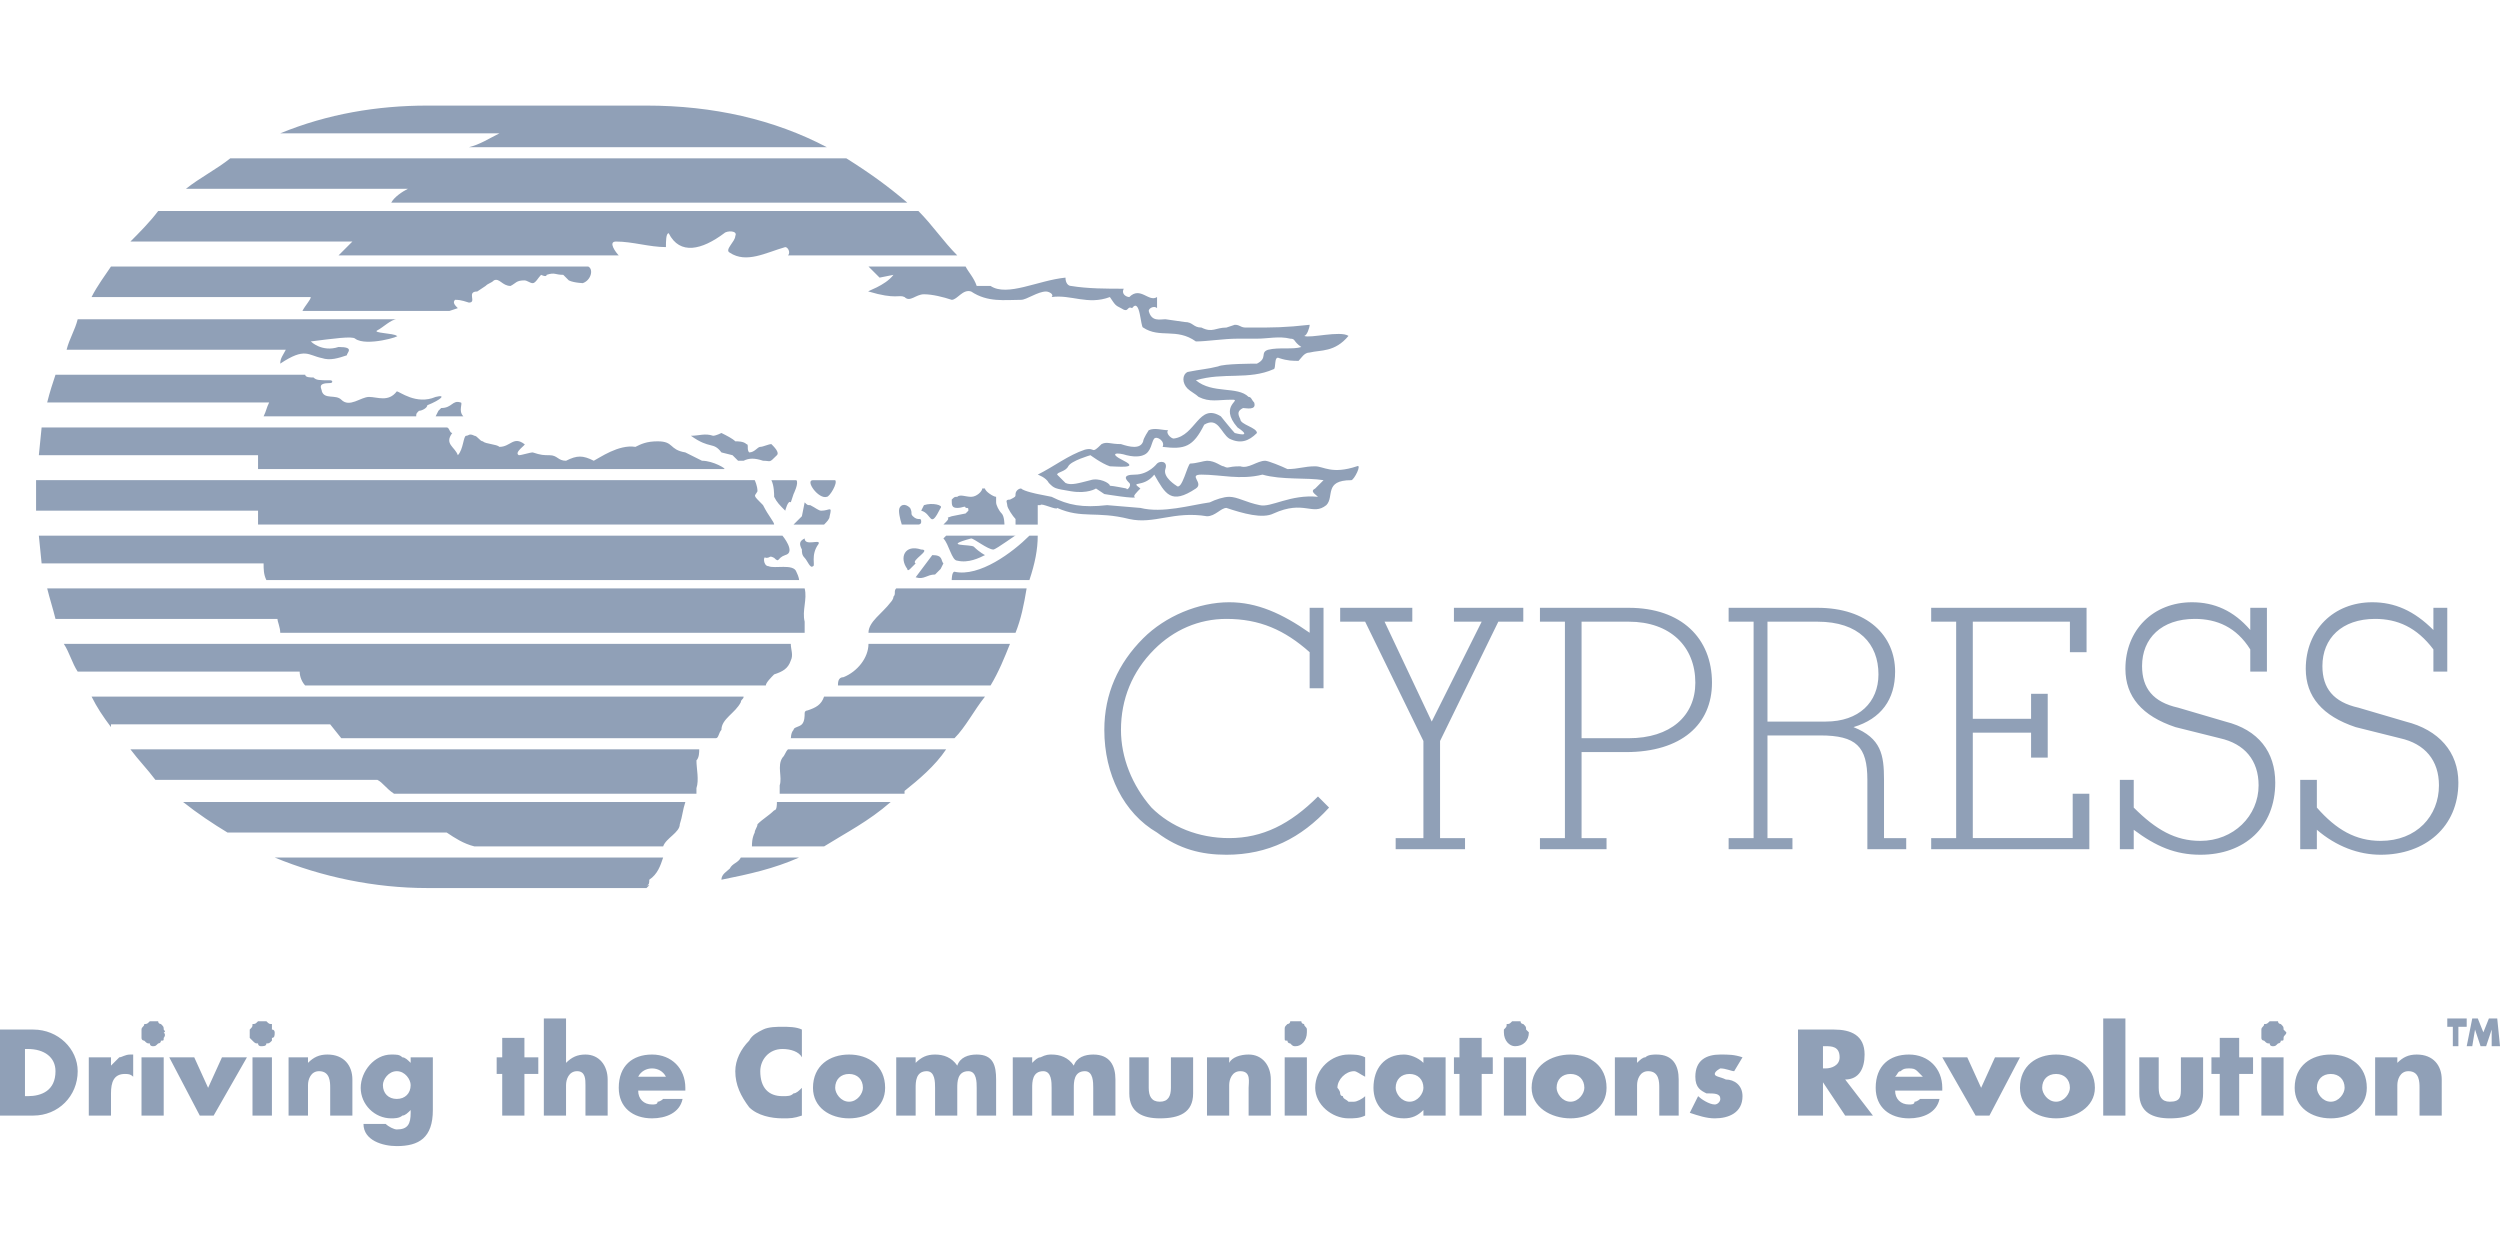<?xml version="1.0" encoding="UTF-8"?>
<!DOCTYPE svg PUBLIC "-//W3C//DTD SVG 1.1//EN" "http://www.w3.org/Graphics/SVG/1.1/DTD/svg11.dtd">
<!-- Creator: CorelDRAW -->
<svg xmlns="http://www.w3.org/2000/svg" xml:space="preserve" width="739px" height="370px" version="1.1" style="shape-rendering:geometricPrecision; text-rendering:geometricPrecision; image-rendering:optimizeQuality; fill-rule:evenodd; clip-rule:evenodd"
viewBox="0 0 9.01 4.51"
 xmlns:xlink="http://www.w3.org/1999/xlink"
 xmlns:xodm="http://www.corel.com/coreldraw/odm/2003">
 <defs>
  <style type="text/css">
   <![CDATA[
    .fil1 {fill:none}
    .fil0 {fill:#90A0B7;fill-rule:nonzero}
   ]]>
  </style>
 </defs>
 <g id="Слой_x0020_1">
  <g id="_1844360460176">
   <g>
    <path class="fil0" d="M2.86 1.89l0.03 -0.03 0.01 -0.05c0.01,0.01 0.01,0.01 0.02,0.01 0.02,0.01 0.03,0.02 0.04,0.02 0.03,0 0.04,-0.02 0.03,0.02 0,0.01 -0.01,0.02 -0.02,0.03l-0.11 0 0 0 0 0zm0.02 0.2l-1.92 0c-0.01,-0.02 -0.01,-0.04 -0.01,-0.06l-0.8 0 -0.01 -0.1 2.68 0c0,0 0.05,0.06 0.01,0.07 -0.03,0.01 -0.02,0.03 -0.04,0.01 -0.02,-0.01 -0.01,0 -0.03,0 -0.01,-0.01 -0.01,0.03 0.01,0.03 0.02,0.01 0.09,-0.01 0.1,0.02 0.01,0.02 0.01,0.03 0.01,0.03l0 0zm-2.64 -0.83c0.01,-0.04 0.03,-0.07 0.04,-0.11l1.15 0c-0.02,0 -0.05,0.03 -0.07,0.04 -0.02,0.01 0.06,0.01 0.07,0.02 0.02,0 -0.11,0.04 -0.15,0.01 -0.01,-0.01 -0.08,0 -0.16,0.01 0,0 0.04,0.04 0.1,0.02 0.06,0 0.03,0.02 0.03,0.03 -0.03,0.01 -0.06,0.02 -0.09,0.01 -0.05,-0.01 -0.06,-0.04 -0.15,0.02 0,-0.02 0.01,-0.03 0.02,-0.05l-0.79 0 0 0zm0.43 -0.58c0.05,-0.04 0.11,-0.07 0.16,-0.11l2.22 0 0 0c0.08,0.05 0.15,0.1 0.22,0.16l-1.86 0c0.01,-0.02 0.04,-0.04 0.06,-0.05l-0.8 0 0 0 0 0zm1.66 -0.3c0.24,0 0.46,0.05 0.65,0.15l-1.29 0c0.04,-0.01 0.07,-0.03 0.11,-0.05l-0.79 0c0.17,-0.07 0.35,-0.1 0.53,-0.1l0.01 0 0.82 0 -0.04 0zm0.14 1.25c-0.06,-0.01 -0.04,-0.04 -0.1,-0.04 -0.04,0 -0.06,0.01 -0.08,0.02 -0.06,-0.01 -0.13,0.04 -0.15,0.05 -0.04,-0.02 -0.06,-0.02 -0.1,0 -0.03,0 -0.03,-0.02 -0.06,-0.02 -0.02,0 -0.03,0 -0.06,-0.01 -0.01,0 -0.04,0.01 -0.05,0.01 -0.02,-0.01 0.03,-0.04 0.02,-0.04 -0.04,-0.03 -0.05,0.01 -0.09,0.01 -0.01,-0.01 -0.05,-0.01 -0.06,-0.02 -0.01,0 -0.02,-0.02 -0.03,-0.02 -0.02,-0.01 -0.02,0 -0.03,0 -0.01,0 -0.01,0.05 -0.03,0.07 -0.01,-0.03 -0.05,-0.04 -0.02,-0.08 -0.01,0 -0.01,-0.02 -0.02,-0.02l-0.01 0 -1.45 0 -0.01 0.1 0.79 0c0,0.02 0,0.03 0,0.05l1.68 0c0.01,0 -0.04,-0.03 -0.08,-0.03l-0.06 -0.03 0 0zm0.19 0.03c0,0 0.01,0 0.02,0 0.02,-0.01 0.04,-0.01 0.07,0 0.03,0 0.02,0.01 0.05,-0.02 0.01,-0.01 -0.01,-0.03 -0.02,-0.04 -0.01,0 -0.03,0.01 -0.04,0.01 -0.01,0 -0.02,0.02 -0.04,0.02 -0.01,-0.01 0,-0.03 -0.01,-0.03 -0.01,-0.01 -0.03,-0.01 -0.04,-0.01 -0.01,-0.01 -0.03,-0.02 -0.05,-0.03 0,0 -0.02,0.01 -0.03,0.01 -0.03,-0.01 -0.05,0 -0.08,0 0.07,0.05 0.08,0.02 0.11,0.06 0,0 0.04,0.01 0.04,0.01l0.02 0.02 0 0zm-1.56 -0.31c0,0.01 0.02,0.01 0.03,0.01 0.01,0.01 0.02,0.01 0.06,0.01 0.01,0 0.01,0.01 0,0.01 -0.05,0 -0.03,0.02 -0.03,0.03 0.01,0.03 0.05,0.01 0.07,0.03 0.03,0.03 0.07,-0.01 0.1,-0.01 0.03,0 0.07,0.02 0.1,-0.02 0.01,0 0.07,0.05 0.14,0.02 0.04,-0.01 0.02,0.01 -0.03,0.03 0,0.01 -0.02,0.02 -0.03,0.02 -0.01,0.01 -0.01,0.01 -0.01,0.02l-0.55 0c0.01,-0.02 0.01,-0.03 0.02,-0.05l0 0 -0.8 0c0.01,-0.04 0.02,-0.07 0.03,-0.1l0.9 0 0 0zm0.57 0.15c-0.02,-0.02 0,-0.05 -0.01,-0.05 -0.03,-0.01 -0.03,0.02 -0.07,0.02l-0.01 0.01c0,0 -0.01,0.02 -0.01,0.02l0.1 0 0 0 0 0zm0.44 -0.54l-1.71 0c-0.02,0.03 -0.05,0.07 -0.07,0.11l0.79 0c0,0.01 -0.02,0.03 -0.03,0.05l0.53 0 0.03 -0.01c-0.01,-0.01 -0.02,-0.02 -0.01,-0.03 0.01,0 0.02,0 0.05,0.01 0.03,0 -0.01,-0.04 0.03,-0.04l0.03 -0.02c0.01,-0.01 0.02,-0.01 0.03,-0.02 0.02,-0.01 0.03,0.02 0.06,0.02 0.02,-0.01 0.02,-0.02 0.05,-0.02 0.01,0 0.02,0.01 0.03,0.01 0.01,0 0.02,-0.02 0.03,-0.03 0,0 0.02,0.01 0.02,0 0.03,-0.01 0.03,0 0.06,0 0.01,0.01 0.01,0.01 0.02,0.02 0.02,0.01 0.06,0.01 0.05,0.01 0.03,-0.01 0.04,-0.05 0.02,-0.06l-0.01 0 0 0zm2.39 0.47c-0.04,-0.04 -0.13,-0.01 -0.19,-0.06 0.1,-0.03 0.19,0 0.28,-0.04 0.01,0 0,-0.05 0.02,-0.04 0.03,0.01 0.05,0.01 0.07,0.01 0.01,-0.01 0.02,-0.03 0.04,-0.03 0.04,-0.01 0.09,0 0.14,-0.06 -0.03,-0.02 -0.14,0.01 -0.16,0 0.01,0 0.02,-0.03 0.02,-0.04 -0.09,0.01 -0.13,0.01 -0.21,0.01l-0.02 0c-0.02,0 -0.02,-0.01 -0.04,-0.01l-0.03 0.01c-0.04,0 -0.05,0.02 -0.09,0 -0.03,0 -0.03,-0.02 -0.06,-0.02l-0.07 -0.01c-0.02,0 -0.05,0.01 -0.06,-0.03 0,-0.01 0.02,-0.02 0.03,-0.01l0 -0.04c-0.03,0.02 -0.06,-0.04 -0.1,0 -0.01,0 -0.03,-0.01 -0.02,-0.03 -0.06,0 -0.13,0 -0.19,-0.01 -0.01,0 -0.02,-0.01 -0.02,-0.03 -0.1,0.01 -0.21,0.07 -0.27,0.03 -0.01,0 -0.02,0 -0.04,0l-0.01 0c-0.01,-0.03 -0.03,-0.05 -0.04,-0.07l-0.35 0 0.04 0.04 0.05 -0.01c-0.03,0.04 -0.1,0.06 -0.09,0.06 0.1,0.03 0.11,0.01 0.13,0.02 0.02,0.02 0.04,-0.01 0.07,-0.01 0.03,0 0.07,0.01 0.1,0.02 0.02,0 0.04,-0.04 0.07,-0.03 0.06,0.04 0.12,0.03 0.18,0.03 0.02,0 0.06,-0.03 0.09,-0.03 0.01,0 0.03,0.01 0.02,0.02 0.07,-0.01 0.13,0.03 0.21,0 0.02,0.03 0.02,0.03 0.04,0.04 0.03,0.02 0.02,-0.01 0.04,0 0.03,-0.04 0.03,0.07 0.04,0.07 0.06,0.04 0.12,0 0.19,0.05 0.04,0 0.1,-0.01 0.15,-0.01 0.02,0 0.06,0 0.07,0 0.04,0 0.08,-0.01 0.12,0 0.02,0 0.01,0.01 0.04,0.03 -0.03,0.01 -0.08,0 -0.12,0.01 -0.03,0.01 0,0.03 -0.04,0.05 -0.01,0 -0.12,0 -0.14,0.01 -0.04,0.01 -0.06,0.01 -0.11,0.02 -0.02,0.01 -0.02,0.04 0,0.06 0.01,0.01 0.03,0.02 0.04,0.03l0.18 0 0 0 0 0zm-0.18 0c0.04,0.02 0.07,0.01 0.12,0.01 0.04,0 -0.05,0.02 0.02,0.1 0.06,0.04 -0.01,0.02 -0.01,0.02 -0.01,-0.01 -0.05,-0.06 -0.05,-0.06 -0.08,-0.05 -0.09,0.07 -0.17,0.08 -0.01,0 -0.03,-0.02 -0.02,-0.03 -0.02,0 -0.05,-0.01 -0.07,0 0,0 -0.02,0.03 -0.02,0.04 -0.01,0.03 -0.05,0.02 -0.08,0.01l0 0c-0.04,0 -0.05,-0.01 -0.07,0 -0.04,0.04 -0.02,0.01 -0.06,0.02 -0.06,0.02 -0.11,0.06 -0.17,0.09 0,0 0.03,0.01 0.04,0.03 0.02,0.02 0.02,0.02 0.08,0.03 0.06,0.01 0.09,-0.01 0.09,-0.01l0.03 0.02c0,0 0.12,0.02 0.11,0.01 -0.01,0 0.01,-0.02 0.02,-0.03 -0.04,-0.03 0.01,0 0.05,-0.05 0.04,0.07 0.06,0.11 0.15,0.05 0.03,-0.02 -0.03,-0.05 0.02,-0.05 0.07,0 0.14,0.02 0.22,0 0.07,0.02 0.16,0.01 0.22,0.02 -0.01,0.01 -0.02,0.02 -0.03,0.03 -0.02,0.01 0,0.02 0.01,0.03 -0.1,-0.01 -0.17,0.04 -0.21,0.03 -0.05,-0.01 -0.08,-0.03 -0.11,-0.03 -0.02,0 -0.05,0.01 -0.07,0.02 -0.07,0.01 -0.17,0.04 -0.25,0.02l-0.12 -0.01c-0.09,0.01 -0.14,0 -0.2,-0.03l-0.05 -0.01c0,0 -0.05,-0.01 -0.06,-0.02 -0.01,0 -0.02,0.01 -0.02,0.02 0,0.01 0,0.01 -0.02,0.02 -0.02,0 -0.01,0.01 -0.01,0.02 0,0.01 0.02,0.04 0.03,0.05 0,0.02 0,0.02 0,0.02l0.08 0 0 -0.07 0.01 0c0,-0.01 0.06,0.02 0.06,0.01 0.09,0.04 0.14,0.01 0.26,0.04 0.09,0.02 0.16,-0.03 0.28,-0.01 0.03,0 0.05,-0.03 0.07,-0.03 0.06,0.02 0.13,0.04 0.17,0.02 0.11,-0.05 0.14,0.01 0.19,-0.03 0.03,-0.03 -0.01,-0.09 0.09,-0.09 0.01,0 0.04,-0.06 0.02,-0.05 -0.09,0.03 -0.12,0 -0.15,0 -0.04,0 -0.06,0.01 -0.1,0.01 -0.02,-0.01 -0.07,-0.03 -0.08,-0.03 -0.03,0 -0.06,0.03 -0.09,0.02 -0.05,0 -0.04,0.01 -0.06,0 -0.01,0 -0.03,-0.02 -0.06,-0.02 -0.01,0 -0.04,0.01 -0.06,0.01 -0.01,0 -0.03,0.1 -0.05,0.08 0,0 -0.05,-0.03 -0.04,-0.06 0.01,-0.03 -0.02,-0.03 -0.03,-0.02 0,0 -0.03,0.04 -0.08,0.04 -0.05,0 -0.03,0.02 -0.02,0.03 0.01,0.01 -0.01,0.03 -0.01,0.02 0,0 -0.05,-0.01 -0.06,-0.01 0,-0.01 -0.04,-0.03 -0.07,-0.02 -0.04,0.01 -0.07,0.02 -0.09,0.01 -0.01,-0.01 -0.02,-0.02 -0.03,-0.03 0,-0.01 0.03,-0.01 0.04,-0.03 0.01,-0.02 0.08,-0.04 0.08,-0.04 0,0 0.04,0.03 0.07,0.04 0.02,0 0.11,0.01 0.05,-0.02 -0.06,-0.03 -0.02,-0.03 0.01,-0.02 0.04,0.01 0.06,0 0.06,0 0.03,-0.01 0.03,-0.05 0.04,-0.06 0.01,-0.01 0.04,0.01 0.03,0.03 0.08,0.01 0.11,0 0.15,-0.08 0.05,-0.03 0.06,0.03 0.09,0.05 0.04,0.02 0.07,0.01 0.1,-0.02 0,-0.02 -0.06,-0.03 -0.06,-0.05 -0.01,-0.02 -0.01,-0.03 0.01,-0.04 0.01,0 0.05,0.01 0.04,-0.02 -0.01,-0.01 -0.01,-0.02 -0.02,-0.02l-0.18 0 0 0 0 0zm-0.91 0.45c0.02,-0.02 -0.01,-0.01 0.02,-0.02l0.05 -0.01c0.01,-0.01 0.01,-0.01 0.01,-0.01 0,-0.01 0,-0.01 -0.01,-0.01 0,-0.01 -0.01,0 -0.03,0 -0.02,0 -0.02,-0.01 -0.02,-0.03 0.01,-0.01 0.01,-0.01 0.02,-0.01 0.01,-0.01 0.03,0 0.05,0 0.02,0 0.04,-0.02 0.04,-0.03 0,0 0,0 0.01,0 0,0.01 0.03,0.03 0.04,0.03 0,0 0,0.01 0,0.02 0,0.01 0.01,0.03 0.02,0.04 0.01,0.01 0.01,0.04 0.01,0.04l-0.22 0 0.01 -0.01 0 0zm-0.1 0.01l-0.06 0c0,0 -0.01,-0.03 -0.01,-0.05 0,-0.02 0.02,-0.03 0.04,-0.01 0.01,0.02 0,0.02 0.01,0.03 0.02,0.02 0.03,0 0.03,0.02 0,0.01 -0.01,0.01 -0.01,0.01l0 0zm-0.52 0l-1.86 0c0,-0.02 0,-0.03 0,-0.05l-0.8 0 0 -0.05c0,-0.02 0,-0.04 0,-0.06l2.59 0c0,0 0.01,0.02 0.01,0.04 -0.01,0.02 -0.02,0.01 0.02,0.05 0.02,0.04 0.04,0.06 0.04,0.07zm0.54 -0.07c0.03,-0.01 0.07,0 0.06,0.01 -0.04,0.08 -0.03,0.02 -0.07,0.01l0.01 -0.02 0 0zm-0.32 -0.09c0.01,0.01 -0.02,0.06 -0.03,0.06 -0.03,0.01 -0.08,-0.06 -0.05,-0.06l0.08 0zm-0.14 0c0.01,0.01 -0.01,0.05 -0.01,0.05l-0.01 0.03c-0.01,-0.01 -0.02,0.03 -0.02,0.03 -0.02,-0.02 -0.03,-0.03 -0.04,-0.05 0,-0.01 0,-0.04 -0.01,-0.06l0.09 0 0 0 0 0zm0.08 0.23c-0.03,0.04 -0.01,0.08 -0.02,0.08 -0.01,0.01 -0.02,-0.02 -0.03,-0.03 -0.01,-0.01 -0.01,-0.02 -0.01,-0.03 -0.01,-0.02 -0.01,-0.03 0.01,-0.04 0,0.03 0.06,0 0.05,0.02zm-0.11 -1.04c0.01,-0.01 0,-0.03 -0.01,-0.03 -0.07,0.02 -0.14,0.06 -0.2,0.02 -0.02,-0.01 0.02,-0.04 0.02,-0.06 0.01,-0.02 -0.03,-0.02 -0.04,-0.01 -0.08,0.06 -0.16,0.08 -0.2,0 -0.01,0 -0.01,0.03 -0.01,0.05 -0.06,0 -0.12,-0.02 -0.18,-0.02 -0.03,0 0,0.04 0.01,0.05l-1.01 0c0.01,-0.01 0.03,-0.03 0.05,-0.05l-0.8 0c0.03,-0.03 0.07,-0.07 0.1,-0.11l2.74 0c0.05,0.05 0.09,0.11 0.14,0.16l-0.61 0 0 0zm0.82 1.01c0.01,-0.01 -0.07,0.05 -0.08,0.05 -0.02,0 -0.07,-0.04 -0.08,-0.04 -0.11,0.03 0,0.02 0.01,0.03 0.02,0.02 0.04,0.03 0.04,0.03 -0.02,0.01 -0.06,0.03 -0.1,0.02 -0.02,0 -0.03,-0.06 -0.05,-0.08l0.01 -0.01 0.25 0 0 0 0 0 0 0zm0.05 0l0.03 0c0,0.05 -0.01,0.1 -0.03,0.16l-0.28 0c0,0 0,-0.03 0.01,-0.03 0.09,0.02 0.21,-0.07 0.27,-0.13l0 0zm-0.41 0.15c0.03,0.01 0.04,-0.01 0.07,-0.01 0,0 0.02,-0.02 0.02,-0.02l0.01 -0.02c-0.01,-0.01 0,-0.03 -0.04,-0.03l-0.06 0.08 0 0zm-0.02 -0.03c0,0 -0.01,0.01 -0.01,0 -0.03,-0.04 -0.01,-0.09 0.05,-0.07 0.04,0 -0.04,0.04 -0.02,0.05l-0.02 0.02zm-0.38 0.22l0 -0.03c-0.01,-0.04 0.01,-0.08 0,-0.12l-2.73 0c0.01,0.04 0.02,0.07 0.03,0.11l0.8 0c0,0.01 0.01,0.03 0.01,0.05l1.89 0 0 -0.01zm-0.14 0.2c0,-0.01 0.02,-0.03 0.03,-0.04 0.03,-0.01 0.05,-0.02 0.06,-0.05 0.01,-0.02 0,-0.04 0,-0.06l0 0 -2.62 0c0.02,0.03 0.03,0.07 0.05,0.1l0.8 0c0,0.02 0.01,0.04 0.02,0.05l1.66 0 0 0zm-1.53 0.19l-0.04 -0.05 -0.79 0 0 0.01c-0.03,-0.04 -0.05,-0.07 -0.07,-0.11l2.36 0 -0.01 0c0,0.01 -0.01,0.01 -0.01,0.02 -0.02,0.04 -0.07,0.06 -0.07,0.1 -0.01,0.01 -0.01,0.03 -0.02,0.03l-1.35 0 0 0 0 0zm1.28 0.19l0 0.01c0,-0.01 0,-0.01 0,-0.02 0.01,-0.03 0,-0.07 0,-0.1 0.01,-0.01 0.01,-0.03 0.01,-0.04l-2.05 0c0.03,0.04 0.06,0.07 0.09,0.11l0.8 0 0 0c0.02,0.01 0.03,0.03 0.06,0.05l1.09 0 0 -0.01 0 0 0 0zm-0.12 0.2c0.01,-0.03 0.06,-0.05 0.06,-0.08 0.01,-0.03 0.01,-0.05 0.02,-0.08l-1.81 0c0.05,0.04 0.11,0.08 0.16,0.11l0.79 0c0.03,0.02 0.06,0.04 0.1,0.05l0 0 0.68 0 0 0zm-0.05 0.14l-0.01 0c0.01,0 0.01,-0.01 0.01,-0.02 0.03,-0.02 0.04,-0.05 0.05,-0.08l0 0 -1.4 0c0.17,0.07 0.36,0.11 0.55,0.11l0.79 0c0.01,0 0,0 0,0l0.01 -0.01 0 0zm0.79 -0.91c0,-0.04 0.05,-0.07 0.08,-0.11 0,0 0.01,-0.01 0.01,-0.02 0.01,-0.01 0,-0.02 0.01,-0.03l0.48 0 -0.01 0c-0.01,0.06 -0.02,0.11 -0.04,0.16l-0.53 0 0 0zm-0.11 0.19c0,-0.01 0,-0.03 0.02,-0.03 0.05,-0.02 0.09,-0.07 0.09,-0.12l0.51 0c-0.02,0.05 -0.04,0.1 -0.07,0.15l-0.55 0zm-0.17 0.2c0,-0.01 0,-0.03 0.01,-0.04 0,-0.01 0.02,-0.01 0.03,-0.02 0.01,-0.01 0.01,-0.03 0.01,-0.04 0,-0.01 0.01,-0.01 0.01,-0.01 0.03,-0.01 0.05,-0.02 0.06,-0.05l0.58 0c-0.04,0.05 -0.07,0.11 -0.11,0.15l-0.59 0 0 0.01 0 0zm-0.04 0.19c0,-0.01 0,-0.02 0,-0.03 0.01,-0.03 -0.01,-0.07 0.01,-0.1 0.01,-0.01 0.01,-0.02 0.02,-0.03l0.57 0c-0.04,0.06 -0.1,0.11 -0.15,0.15l0 0.01 -0.45 0 0 0zm-0.1 0.19c0,-0.01 0,-0.03 0.01,-0.05 0,-0.01 0.01,-0.02 0.01,-0.03 0.02,-0.02 0.04,-0.03 0.06,-0.05 0.01,0 0.01,-0.02 0.01,-0.03l0.41 0c-0.08,0.07 -0.16,0.11 -0.24,0.16l-0.26 0zm-0.11 0.12c0,-0.02 0.02,-0.03 0.03,-0.04 0.01,-0.02 0.03,-0.02 0.04,-0.04l0.2 0 0.01 0c-0.09,0.04 -0.18,0.06 -0.28,0.08l0 0 0 0 0 0zm2.19 -0.26c-0.1,0.11 -0.22,0.17 -0.37,0.17 -0.09,0 -0.17,-0.02 -0.25,-0.08 -0.12,-0.07 -0.19,-0.21 -0.19,-0.37 0,-0.13 0.05,-0.24 0.14,-0.33 0.08,-0.08 0.2,-0.13 0.31,-0.13 0.1,0 0.19,0.04 0.29,0.11l0 -0.09 0.05 0 0 0.29 -0.05 0 0 -0.13c-0.09,-0.08 -0.18,-0.12 -0.3,-0.12 -0.1,0 -0.19,0.04 -0.26,0.11 -0.08,0.08 -0.12,0.18 -0.12,0.29 0,0.1 0.04,0.2 0.11,0.28 0.07,0.07 0.17,0.11 0.28,0.11 0.12,0 0.22,-0.05 0.32,-0.15l0.04 0.04zm0.49 0.11l0 0.04 -0.25 0 0 -0.04 0.1 0 0 -0.35 -0.21 -0.43 -0.09 0 0 -0.05 0.26 0 0 0.05 -0.1 0 0.17 0.36 0.18 -0.36 -0.1 0 0 -0.05 0.25 0 0 0.05 -0.09 0 -0.21 0.43 0 0.35 0.09 0 0 0zm0.27 0l0.09 0 0 -0.78 -0.09 0 0 -0.05 0.32 0c0.19,0 0.3,0.11 0.3,0.27 0,0.15 -0.11,0.25 -0.31,0.25l-0.16 0 0 0.31 0.09 0 0 0.04 -0.24 0 0 -0.04zm0.32 -0.36c0.15,0 0.24,-0.08 0.24,-0.2 0,-0.13 -0.09,-0.22 -0.24,-0.22l-0.17 0 0 0.42 0.17 0zm0.36 0.36l0.09 0 0 -0.78 -0.09 0 0 -0.05 0.32 0c0.18,0 0.28,0.1 0.28,0.23 0,0.1 -0.05,0.17 -0.15,0.2 0.1,0.04 0.11,0.1 0.11,0.19l0 0.21 0.08 0 0 0.04 -0.14 0 0 -0.25c0,-0.12 -0.04,-0.16 -0.17,-0.16l-0.19 0 0 0.37 0.09 0 0 0.04 -0.23 0 0 -0.04 0 0zm0.35 -0.42c0.12,0 0.19,-0.07 0.19,-0.17 0,-0.11 -0.07,-0.19 -0.22,-0.19l-0.18 0 0 0.36 0.21 0zm0.38 0.42l0.09 0 0 -0.78 -0.09 0 0 -0.05 0.56 0 0 0.16 -0.06 0 0 -0.11 -0.35 0 0 0.35 0.21 0 0 -0.09 0.06 0 0 0.23 -0.06 0 0 -0.09 -0.21 0 0 0.38 0.36 0 0 -0.16 0.06 0 0 0.2 -0.57 0 0 -0.04 0 0zm0.68 -0.21l0.05 0 0 0.1c0.08,0.08 0.15,0.12 0.24,0.12 0.12,0 0.21,-0.09 0.21,-0.2 0,-0.09 -0.05,-0.15 -0.14,-0.17l-0.16 -0.04c-0.12,-0.04 -0.18,-0.11 -0.18,-0.21 0,-0.14 0.1,-0.24 0.24,-0.24 0.08,0 0.15,0.03 0.21,0.1l0 -0.08 0.06 0 0 0.23 -0.06 0 0 -0.08c-0.05,-0.08 -0.12,-0.11 -0.2,-0.11 -0.12,0 -0.19,0.07 -0.19,0.17 0,0.08 0.04,0.13 0.13,0.15l0.17 0.05c0.12,0.03 0.18,0.11 0.18,0.22 0,0.16 -0.11,0.26 -0.27,0.26 -0.09,0 -0.16,-0.03 -0.24,-0.09l0 0.07 -0.05 0 0 -0.25 0 0zm0.65 0l0.06 0 0 0.1c0.07,0.08 0.14,0.12 0.23,0.12 0.13,0 0.21,-0.09 0.21,-0.2 0,-0.09 -0.05,-0.15 -0.14,-0.17l-0.16 -0.04c-0.12,-0.04 -0.18,-0.11 -0.18,-0.21 0,-0.14 0.1,-0.24 0.24,-0.24 0.08,0 0.15,0.03 0.22,0.1l0 -0.08 0.05 0 0 0.23 -0.05 0 0 -0.08c-0.06,-0.08 -0.13,-0.11 -0.21,-0.11 -0.12,0 -0.19,0.07 -0.19,0.17 0,0.08 0.04,0.13 0.13,0.15l0.17 0.05c0.12,0.03 0.19,0.11 0.19,0.22 0,0.16 -0.12,0.26 -0.28,0.26 -0.08,0 -0.16,-0.03 -0.23,-0.09l0 0.07 -0.06 0 0 -0.25 0 0 0 0z"/>
    <path class="fil0" d="M0 4.02l0.12 0c0.09,0 0.16,-0.07 0.16,-0.16 0,-0.08 -0.07,-0.15 -0.16,-0.15l-0.12 0 0 0.31zm0.09 -0.24l0.01 0c0.06,0 0.1,0.03 0.1,0.08 0,0.07 -0.05,0.09 -0.1,0.09l-0.01 0 0 -0.17 0 0zm0.31 0.03l-0.08 0 0 0.21 0.08 0 0 -0.08c0,-0.04 0.01,-0.07 0.05,-0.07 0.01,0 0.02,0 0.03,0.01l0 -0.08 -0.01 0c-0.02,0 -0.03,0.01 -0.04,0.01 -0.01,0.01 -0.02,0.02 -0.03,0.03l0 0 0 -0.03 0 0zm0.19 0l-0.08 0 0 0.21 0.08 0 0 -0.21zm-0.04 -0.13c0,0 -0.01,0 -0.01,0 -0.01,0.01 -0.01,0.01 -0.02,0.01 0,0.01 -0.01,0.01 -0.01,0.02 0,0 0,0.01 0,0.01 0,0.01 0,0.02 0,0.02 0,0.01 0.01,0.01 0.01,0.01 0.01,0.01 0.01,0.01 0.02,0.01 0,0.01 0.01,0.01 0.01,0.01 0.01,0 0.01,0 0.02,-0.01 0,0 0.01,0 0.01,-0.01 0.01,0 0.01,0 0.01,-0.01 0,0 0.01,-0.01 0,-0.02 0.01,0 0,-0.01 0,-0.01 0,-0.01 0,-0.01 -0.01,-0.02 0,0 -0.01,0 -0.01,-0.01 -0.01,0 -0.01,0 -0.02,0zm0.15 0.13l-0.09 0 0.11 0.21 0.05 0 0.12 -0.21 -0.09 0 -0.05 0.11 -0.05 -0.11zm0.28 0l-0.07 0 0 0.21 0.07 0 0 -0.21zm-0.04 -0.13c0,0 -0.01,0 -0.01,0 -0.01,0.01 -0.01,0.01 -0.02,0.01 0,0.01 0,0.01 -0.01,0.02 0,0 0,0.01 0,0.01 0,0.01 0,0.02 0,0.02 0.01,0.01 0.01,0.01 0.01,0.01 0.01,0.01 0.01,0.01 0.02,0.01 0,0.01 0.01,0.01 0.01,0.01 0.01,0 0.02,0 0.02,-0.01 0.01,0 0.01,0 0.02,-0.01 0,0 0,0 0,-0.01 0.01,0 0.01,-0.01 0.01,-0.02 0,0 0,-0.01 -0.01,-0.01 0,-0.01 0,-0.01 0,-0.02 -0.01,0 -0.01,0 -0.02,-0.01 0,0 -0.01,0 -0.02,0l0 0zm0.17 0.13l-0.07 0 0 0.21 0.07 0 0 -0.11c0,-0.02 0.01,-0.05 0.04,-0.05 0.04,0 0.04,0.04 0.04,0.06l0 0.1 0.08 0 0 -0.13c0,-0.05 -0.03,-0.09 -0.09,-0.09 -0.03,0 -0.05,0.01 -0.07,0.03l0 -0.02 0 0zm0.45 0l-0.08 0 0 0.02c-0.01,-0.01 -0.02,-0.02 -0.03,-0.02 -0.01,-0.01 -0.02,-0.01 -0.04,-0.01 -0.06,0 -0.11,0.06 -0.11,0.12 0,0.06 0.05,0.11 0.11,0.11 0.01,0 0.03,0 0.04,-0.01 0.01,0 0.02,-0.01 0.03,-0.02l0 0.01c0,0.04 -0.01,0.06 -0.05,0.06 -0.01,0 -0.03,-0.01 -0.04,-0.02l-0.08 0c0,0.06 0.07,0.08 0.12,0.08 0.08,0 0.13,-0.03 0.13,-0.13l0 -0.19 0 0zm-0.13 0.05c0.03,0 0.05,0.03 0.05,0.05 0,0.03 -0.02,0.05 -0.05,0.05 -0.03,0 -0.05,-0.02 -0.05,-0.05 0,-0.02 0.02,-0.05 0.05,-0.05zm0.46 0.01l0.05 0 0 -0.06 -0.05 0 0 -0.07 -0.08 0 0 0.07 -0.02 0 0 0.06 0.02 0 0 0.15 0.08 0 0 -0.15zm0.07 -0.2l0 0.35 0.08 0 0 -0.11c0,-0.02 0.01,-0.05 0.04,-0.05 0.03,0 0.03,0.03 0.03,0.05l0 0.11 0.08 0 0 -0.13c0,-0.05 -0.03,-0.09 -0.08,-0.09 -0.03,0 -0.05,0.01 -0.07,0.03l0 0 0 -0.16 -0.08 0 0 0zm0.34 0.21c0.01,-0.02 0.03,-0.03 0.05,-0.03 0.02,0 0.04,0.01 0.05,0.03l-0.1 0 0 0zm0.17 0.04c0,-0.07 -0.05,-0.12 -0.12,-0.12 -0.07,0 -0.12,0.04 -0.12,0.12 0,0.07 0.05,0.11 0.12,0.11 0.05,0 0.1,-0.02 0.11,-0.07l-0.07 0c0,0 -0.01,0.01 -0.02,0.01 0,0.01 -0.01,0.01 -0.02,0.01 -0.03,0 -0.05,-0.02 -0.05,-0.05l0.17 0 0 -0.01 0 0zm0.42 -0.21c-0.02,-0.01 -0.05,-0.01 -0.07,-0.01 -0.02,0 -0.05,0 -0.07,0.01 -0.02,0.01 -0.04,0.02 -0.05,0.04 -0.03,0.03 -0.05,0.07 -0.05,0.11 0,0.05 0.02,0.09 0.05,0.13 0.03,0.03 0.08,0.04 0.12,0.04 0.03,0 0.04,0 0.07,-0.01l0 -0.1c-0.01,0.01 -0.02,0.02 -0.03,0.02 -0.01,0.01 -0.02,0.01 -0.04,0.01 -0.05,0 -0.08,-0.03 -0.08,-0.09 0,-0.04 0.03,-0.08 0.08,-0.08 0.03,0 0.06,0.01 0.07,0.03l0 -0.1 0 0 0 0zm0.17 0.09c-0.07,0 -0.13,0.04 -0.13,0.12 0,0.07 0.06,0.11 0.13,0.11 0.07,0 0.13,-0.04 0.13,-0.11 0,-0.08 -0.06,-0.12 -0.13,-0.12zm0 0.07c0.03,0 0.05,0.02 0.05,0.05 0,0.02 -0.02,0.05 -0.05,0.05 -0.03,0 -0.05,-0.03 -0.05,-0.05 0,-0.03 0.02,-0.05 0.05,-0.05zm0.24 -0.06l-0.07 0 0 0.21 0.07 0 0 -0.1c0,-0.02 0,-0.06 0.04,-0.06 0.03,0 0.03,0.04 0.03,0.06l0 0.1 0.08 0 0 -0.1c0,-0.02 0,-0.06 0.04,-0.06 0.03,0 0.03,0.04 0.03,0.06l0 0.1 0.07 0 0 -0.13c0,-0.05 -0.01,-0.09 -0.07,-0.09 -0.03,0 -0.06,0.01 -0.07,0.04 -0.02,-0.03 -0.05,-0.04 -0.08,-0.04 -0.03,0 -0.05,0.01 -0.07,0.03l0 -0.02 0 0zm0.42 0l-0.07 0 0 0.21 0.07 0 0 -0.1c0,-0.02 0,-0.06 0.04,-0.06 0.03,0 0.03,0.04 0.03,0.06l0 0.1 0.08 0 0 -0.1c0,-0.02 0,-0.06 0.04,-0.06 0.03,0 0.03,0.04 0.03,0.06l0 0.1 0.08 0 0 -0.13c0,-0.05 -0.02,-0.09 -0.08,-0.09 -0.03,0 -0.06,0.01 -0.07,0.04 -0.02,-0.03 -0.05,-0.04 -0.08,-0.04 -0.01,0 -0.02,0 -0.04,0.01 -0.01,0 -0.02,0.01 -0.03,0.02l0 -0.02 0 0 0 0zm0.35 0l0 0.13c0,0.07 0.05,0.09 0.11,0.09 0.07,0 0.12,-0.02 0.12,-0.09l0 -0.13 -0.08 0 0 0.11c0,0.03 -0.01,0.05 -0.04,0.05 -0.03,0 -0.04,-0.02 -0.04,-0.05l0 -0.11 -0.07 0zm0.36 0l-0.08 0 0 0.21 0.08 0 0 -0.11c0,-0.02 0.01,-0.05 0.04,-0.05 0.04,0 0.03,0.04 0.03,0.06l0 0.1 0.08 0 0 -0.13c0,-0.05 -0.03,-0.09 -0.08,-0.09 -0.03,0 -0.06,0.01 -0.07,0.03l0 -0.02zm0.28 0l-0.08 0 0 0.21 0.08 0 0 -0.21zm-0.04 -0.13c-0.01,0 -0.01,0 -0.02,0 0,0.01 -0.01,0.01 -0.01,0.01 -0.01,0.01 -0.01,0.01 -0.01,0.02 0,0 0,0.01 0,0.01 0,0.01 0,0.02 0,0.02 0,0.01 0,0.01 0.01,0.01 0,0.01 0.01,0.01 0.01,0.01 0.01,0.01 0.01,0.01 0.02,0.01 0.02,0 0.04,-0.02 0.04,-0.05 0,0 0,-0.01 0,-0.01 0,-0.01 -0.01,-0.01 -0.01,-0.02 0,0 -0.01,0 -0.01,-0.01 -0.01,0 -0.02,0 -0.02,0zm0.25 0.13c-0.02,-0.01 -0.04,-0.01 -0.06,-0.01 -0.06,0 -0.12,0.05 -0.12,0.12 0,0.06 0.06,0.11 0.12,0.11 0.02,0 0.04,0 0.06,-0.01l0 -0.07c-0.01,0.01 -0.03,0.02 -0.04,0.02 -0.01,0 -0.02,0 -0.02,0 -0.01,-0.01 -0.02,-0.01 -0.02,-0.02 -0.01,0 -0.01,-0.01 -0.01,-0.01 0,-0.01 -0.01,-0.02 -0.01,-0.02 0,-0.03 0.03,-0.06 0.06,-0.06 0.01,0 0.02,0.01 0.04,0.02l0 -0.07 0 0zm0.16 0.06c0.03,0 0.05,0.02 0.05,0.05 0,0.02 -0.02,0.05 -0.05,0.05 -0.03,0 -0.05,-0.03 -0.05,-0.05 0,-0.03 0.02,-0.05 0.05,-0.05zm0.13 -0.06l-0.08 0 0 0.02c-0.02,-0.02 -0.05,-0.03 -0.07,-0.03 -0.07,0 -0.11,0.05 -0.11,0.12 0,0.06 0.04,0.11 0.11,0.11 0.03,0 0.05,-0.01 0.07,-0.03l0 0.02 0.08 0 0 -0.21 0 0zm0.13 0.06l0.04 0 0 -0.06 -0.04 0 0 -0.07 -0.08 0 0 0.07 -0.02 0 0 0.06 0.02 0 0 0.15 0.08 0 0 -0.15zm0.16 -0.06l-0.08 0 0 0.21 0.08 0 0 -0.21zm-0.04 -0.13c0,0 -0.01,0 -0.01,0 -0.01,0.01 -0.01,0.01 -0.02,0.01 0,0.01 0,0.01 -0.01,0.02 0,0 0,0.01 0,0.01 0,0.03 0.02,0.05 0.04,0.05 0.03,0 0.05,-0.02 0.05,-0.05 0,0 -0.01,-0.01 -0.01,-0.01 0,-0.01 0,-0.01 -0.01,-0.02 0,0 -0.01,0 -0.01,-0.01 -0.01,0 -0.01,0 -0.02,0l0 0zm0.2 0.12c-0.07,0 -0.14,0.04 -0.14,0.12 0,0.07 0.07,0.11 0.14,0.11 0.07,0 0.13,-0.04 0.13,-0.11 0,-0.08 -0.06,-0.12 -0.13,-0.12zm0 0.07c0.03,0 0.05,0.02 0.05,0.05 0,0.02 -0.02,0.05 -0.05,0.05 -0.03,0 -0.05,-0.03 -0.05,-0.05 0,-0.03 0.02,-0.05 0.05,-0.05zm0.24 -0.06l-0.08 0 0 0.21 0.08 0 0 -0.11c0,-0.02 0.01,-0.05 0.04,-0.05 0.04,0 0.04,0.04 0.04,0.06l0 0.1 0.07 0 0 -0.13c0,-0.05 -0.02,-0.09 -0.08,-0.09 -0.01,0 -0.03,0 -0.04,0.01 -0.01,0 -0.02,0.01 -0.03,0.02l0 0 0 -0.02zm0.38 0c-0.03,-0.01 -0.05,-0.01 -0.08,-0.01 -0.05,0 -0.09,0.02 -0.09,0.08 0,0.04 0.02,0.05 0.04,0.06 0.03,0 0.05,0 0.05,0.02 0,0.01 -0.01,0.02 -0.02,0.02 -0.02,0 -0.05,-0.02 -0.06,-0.03l-0.03 0.06c0.03,0.01 0.06,0.02 0.09,0.02 0.05,0 0.1,-0.02 0.1,-0.08 0,-0.04 -0.03,-0.06 -0.06,-0.06 -0.02,-0.01 -0.04,-0.01 -0.04,-0.02 0,-0.01 0.02,-0.02 0.02,-0.02 0.02,0 0.04,0.01 0.05,0.01l0.03 -0.05 0 0zm0.37 0.08c0.05,0 0.07,-0.04 0.07,-0.09 0,-0.07 -0.05,-0.09 -0.11,-0.09l-0.13 0 0 0.31 0.09 0 0 -0.12 0 0 0.08 0.12 0.1 0 -0.1 -0.13zm-0.08 -0.12l0.01 0c0.02,0 0.05,0 0.05,0.04 0,0.03 -0.03,0.04 -0.05,0.04l-0.01 0 0 -0.08zm0.26 0.11c0.01,-0.01 0.01,-0.02 0.02,-0.02 0.01,-0.01 0.02,-0.01 0.03,-0.01 0.01,0 0.02,0 0.03,0.01 0.01,0.01 0.01,0.01 0.02,0.02l-0.1 0zm0.17 0.04c0,-0.07 -0.05,-0.12 -0.12,-0.12 -0.07,0 -0.12,0.04 -0.12,0.12 0,0.07 0.05,0.11 0.12,0.11 0.05,0 0.1,-0.02 0.11,-0.07l-0.07 0c0,0 -0.01,0.01 -0.02,0.01 0,0.01 -0.01,0.01 -0.02,0.01 -0.03,0 -0.05,-0.02 -0.05,-0.05l0.17 0 0 -0.01 0 0zm0.09 -0.11l-0.09 0 0.12 0.21 0.05 0 0.11 -0.21 -0.09 0 -0.05 0.11 -0.05 -0.11zm0.32 -0.01c-0.07,0 -0.13,0.04 -0.13,0.12 0,0.07 0.06,0.11 0.13,0.11 0.07,0 0.14,-0.04 0.14,-0.11 0,-0.08 -0.07,-0.12 -0.14,-0.12zm0 0.07c0.03,0 0.05,0.02 0.05,0.05 0,0.02 -0.02,0.05 -0.05,0.05 -0.03,0 -0.05,-0.03 -0.05,-0.05 0,-0.03 0.02,-0.05 0.05,-0.05zm0.25 -0.2l-0.08 0 0 0.35 0.08 0 0 -0.35zm0.05 0.14l0 0.13c0,0.07 0.05,0.09 0.11,0.09 0.07,0 0.12,-0.02 0.12,-0.09l0 -0.13 -0.08 0 0 0.11c0,0.03 0,0.05 -0.04,0.05 -0.03,0 -0.04,-0.02 -0.04,-0.05l0 -0.11 -0.07 0zm0.36 0.06l0.05 0 0 -0.06 -0.05 0 0 -0.07 -0.07 0 0 0.07 -0.03 0 0 0.06 0.03 0 0 0.15 0.07 0 0 -0.15zm0.16 -0.06l-0.08 0 0 0.21 0.08 0 0 -0.21 0 0zm-0.04 -0.13c0,0 -0.01,0 -0.01,0 -0.01,0.01 -0.01,0.01 -0.02,0.01 0,0.01 -0.01,0.01 -0.01,0.02 0,0 0,0.01 0,0.01 0,0.01 0,0.02 0,0.02 0,0.01 0.01,0.01 0.01,0.01 0.01,0.01 0.01,0.01 0.02,0.01 0,0.01 0.01,0.01 0.01,0.01 0.01,0 0.01,0 0.02,-0.01 0,0 0.01,0 0.01,-0.01 0.01,0 0.01,0 0.01,-0.01 0,-0.01 0.01,-0.01 0.01,-0.02 0,0 -0.01,-0.01 -0.01,-0.01 0,-0.01 0,-0.01 -0.01,-0.02 0,0 -0.01,0 -0.01,-0.01 -0.01,0 -0.01,0 -0.02,0l0 0zm0.21 0.12c-0.07,0 -0.13,0.04 -0.13,0.12 0,0.07 0.06,0.11 0.13,0.11 0.07,0 0.13,-0.04 0.13,-0.11 0,-0.08 -0.06,-0.12 -0.13,-0.12zm0 0.07c0.03,0 0.05,0.02 0.05,0.05 0,0.02 -0.02,0.05 -0.05,0.05 -0.03,0 -0.05,-0.03 -0.05,-0.05 0,-0.03 0.02,-0.05 0.05,-0.05zm0.24 -0.06l-0.08 0 0 0.21 0.08 0 0 -0.11c0,-0.02 0.01,-0.05 0.04,-0.05 0.04,0 0.04,0.04 0.04,0.06l0 0.1 0.08 0 0 -0.13c0,-0.05 -0.03,-0.09 -0.09,-0.09 -0.03,0 -0.05,0.01 -0.07,0.03l0 -0.02zm0.22 -0.11l0.03 0 0 -0.03 -0.07 0 0 0.03 0.02 0 0 0.07 0.02 0 0 -0.07zm0.03 0.07l0.02 0 0.01 -0.06 0.02 0.06 0.02 0 0.02 -0.06 0 0.06 0.03 0 -0.01 -0.1 -0.03 0 -0.02 0.05 -0.02 -0.05 -0.02 0 -0.02 0.1 0 0z"/>
   </g>
   <rect class="fil1" width="9.01" height="4.51"/>
  </g>
 </g>
</svg>
